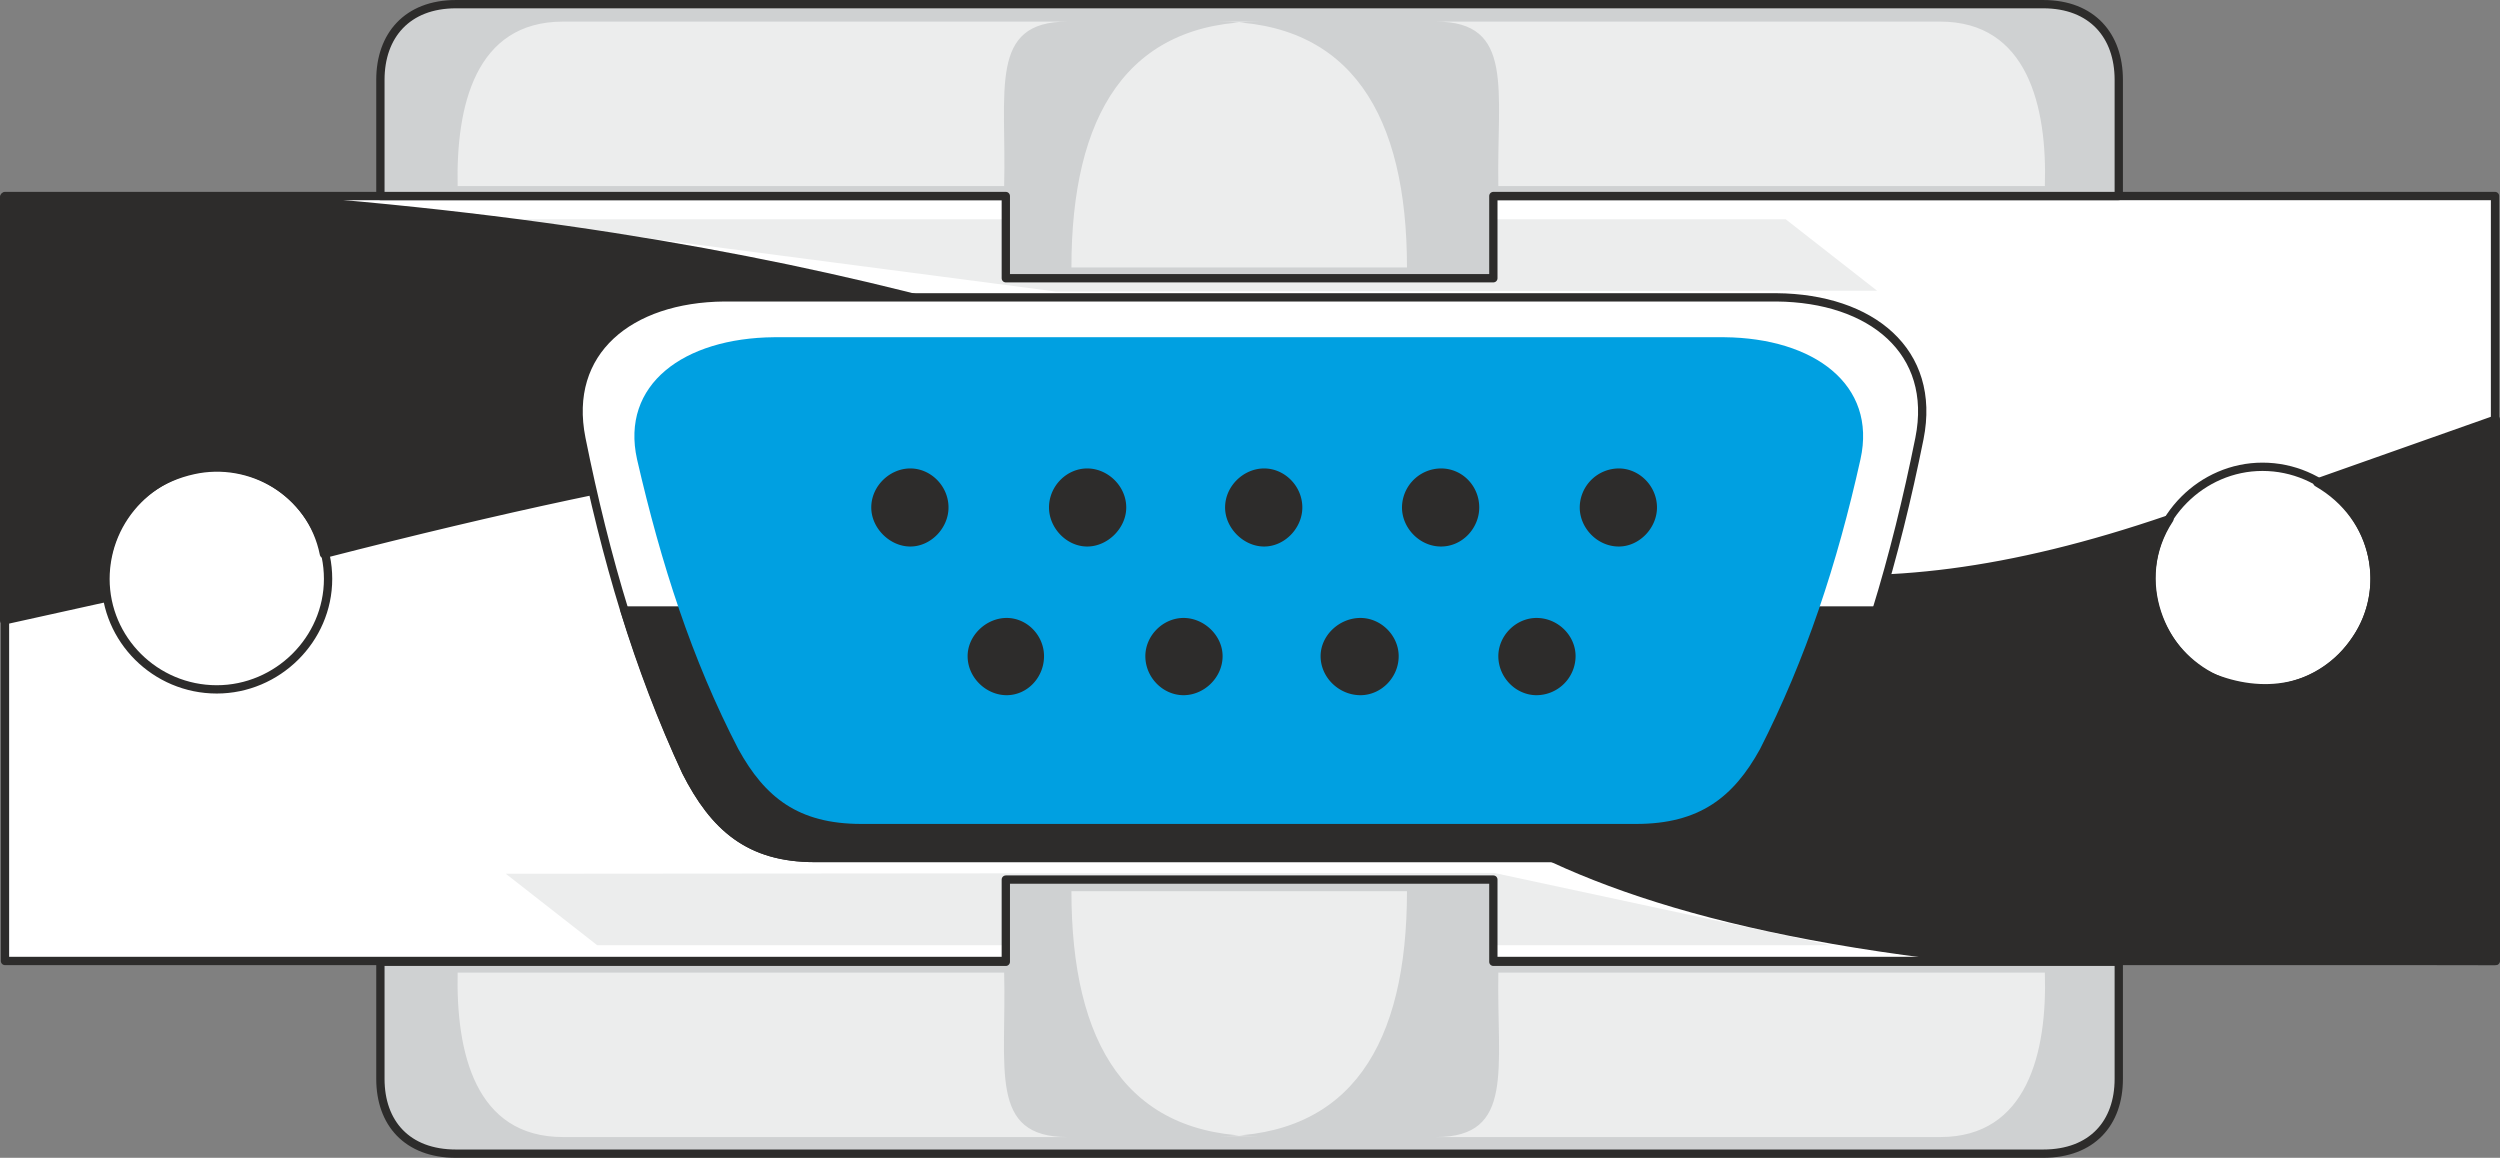 <svg xmlns="http://www.w3.org/2000/svg" width="288.96" height="133.824" viewBox="0 0 216.72 100.368"><rect x="0" y="0" width="216.72" height="100.368" fill="#808080" stroke="none"/><path d="M385.406 411.225c5.328 0 9.72 4.392 9.72 9.72 0 5.256-4.392 9.576-9.72 9.576-5.256 0-9.648-4.32-9.648-9.576 0-5.328 4.392-9.72 9.648-9.72zm-177.336 0c5.256 0 9.648 4.392 9.648 9.72 0 5.256-4.392 9.576-9.648 9.576-5.328 0-9.648-4.32-9.648-9.576 0-5.328 4.32-9.72 9.648-9.72zm-18.36-23.472h215.856v66.312H189.71z" style="fill:#fff;stroke:#2d2c2b;stroke-width:.72;stroke-linecap:round;stroke-linejoin:round;stroke-miterlimit:10.433" transform="translate(-189.278 -370.76)"/><path d="m344.078 389.769 7.92 6.192-71.208.072-47.88-6.264zm-103.032 62.928-7.92-6.192 85.68-.072 29.16 6.264z" style="fill:#eceded" transform="translate(-189.278 -370.76)"/><path d="M217.358 418.785c125.496-32.256 44.784 24.84 143.64 35.208l44.64.072V407.12l-15.48 5.472c5.256 3.024 6.264 9.288 3.384 13.536-3.096 4.68-8.28 5.112-12.6 3.312-4.104-1.872-7.128-8.352-3.6-13.68-56.232 19.296-59.76-20.52-166.392-27.936h-21.312v36.72l8.784-1.944c-.576-4.968 2.016-9.864 7.632-11.088 4.896-1.08 10.224 1.872 11.304 7.272z" style="fill:#2d2c2b;stroke:#2d2c2b;stroke-width:.72;stroke-linecap:round;stroke-linejoin:round;stroke-miterlimit:10.433" transform="translate(-189.278 -370.76)"/><path d="M259.91 445.137c-5.688 0-8.712-2.664-11.16-7.488-4.176-8.928-6.984-18.504-9.072-28.872-1.512-7.56 4.176-12.168 12.384-12.24h91.224c8.208.072 13.896 4.68 12.384 12.24-2.088 10.368-4.896 19.944-9.072 28.872-2.448 4.824-5.472 7.488-11.16 7.488z" style="fill:#fff;stroke:#2d2c2b;stroke-width:.72;stroke-linecap:round;stroke-linejoin:round;stroke-miterlimit:10.433" transform="translate(-189.278 -370.76)"/><path d="M259.91 445.137c-5.688 0-8.712-2.664-11.16-7.488-2.016-4.392-3.816-9.144-5.328-13.968h108.504c-1.44 4.824-3.24 9.576-5.328 13.968-2.448 4.824-5.472 7.488-11.16 7.488z" style="fill:#2d2c2b;stroke:#2d2c2b;stroke-width:.72;stroke-linecap:round;stroke-linejoin:round;stroke-miterlimit:10.433" transform="translate(-189.278 -370.76)"/><path d="M263.942 442.185c-5.472 0-8.352-2.304-10.656-6.48-4.032-7.776-6.696-16.056-8.784-25.128-1.44-6.48 4.032-10.512 11.88-10.584h82.368c7.776.072 13.248 4.104 11.808 10.584-2.016 9.072-4.752 17.352-8.712 25.128-2.304 4.176-5.256 6.48-10.728 6.48z" style="fill:#00a0e1" transform="translate(-189.278 -370.76)"/><path d="M318.734 394.88v-7.127h54.216v-10.08c0-3.816-2.304-6.552-6.552-6.552H228.806c-4.248 0-6.552 2.736-6.552 6.552v10.08h54.216v7.128zm0 52.129v7.128h54.216v10.152c0 3.816-2.304 6.48-6.552 6.48H228.806c-4.248 0-6.552-2.664-6.552-6.48v-10.152h54.216v-7.128z" style="fill:#cfd1d2;stroke:#2d2c2b;stroke-width:.72;stroke-linecap:round;stroke-linejoin:round;stroke-miterlimit:10.433" transform="translate(-189.278 -370.76)"/><path d="M319.166 455.073h47.376c.216 6.912-1.512 14.256-9.072 14.256h-43.704c6.84 0 5.256-5.904 5.4-14.256zm-7.92-7.056c0 13.248-4.824 21.24-16.344 21.24h3.6c-11.52 0-16.344-7.992-16.344-21.24zm-34.92 7.056H228.95c-.144 6.912 1.512 14.256 9.144 14.256h43.704c-6.84 0-5.256-5.904-5.472-14.256zm42.84-68.184h47.376c.216-6.912-1.512-14.256-9.072-14.256h-43.704c6.84 0 5.256 5.904 5.4 14.256zm-7.92 7.056c0-13.176-4.824-21.312-16.344-21.312h3.6c-11.52 0-16.344 8.136-16.344 21.312zm-34.92-7.056H228.95c-.144-6.912 1.512-14.256 9.144-14.256h43.704c-6.84 0-5.256 5.904-5.472 14.256z" style="fill:#eceded" transform="translate(-189.278 -370.76)"/><path d="M268.19 411.729c1.584 0 2.952 1.368 2.952 3.024 0 1.584-1.368 3.024-2.952 3.024-1.584 0-3.024-1.44-3.024-3.024 0-1.656 1.44-3.024 3.024-3.024zm15.336 0c1.584 0 3.024 1.368 3.024 3.024 0 1.584-1.44 3.024-3.024 3.024s-2.952-1.44-2.952-3.024c0-1.656 1.368-3.024 2.952-3.024zm15.336 0c1.584 0 2.952 1.368 2.952 3.024 0 1.584-1.368 3.024-2.952 3.024-1.584 0-3.024-1.44-3.024-3.024 0-1.656 1.44-3.024 3.024-3.024zm15.336 0c1.656 0 2.952 1.368 2.952 3.024 0 1.584-1.296 3.024-2.952 3.024s-3.024-1.44-3.024-3.024a3.042 3.042 0 0 1 3.024-3.024zm15.408 0c1.584 0 2.952 1.368 2.952 3.024 0 1.584-1.368 3.024-2.952 3.024-1.656 0-3.024-1.44-3.024-3.024a3.042 3.042 0 0 1 3.024-3.024zm-53.064 12.96c1.584 0 2.88 1.368 2.88 2.952 0 1.656-1.296 3.024-2.88 3.024-1.584 0-3.024-1.368-3.024-3.024 0-1.584 1.44-2.952 3.024-2.952zm15.336 0c1.584 0 3.024 1.368 3.024 2.952 0 1.656-1.44 3.024-3.024 3.024s-2.952-1.368-2.952-3.024c0-1.584 1.368-2.952 2.952-2.952zm15.336 0c1.584 0 2.952 1.368 2.952 2.952 0 1.656-1.368 3.024-2.952 3.024-1.656 0-3.096-1.368-3.096-3.024 0-1.584 1.44-2.952 3.096-2.952zm15.264 0c1.656 0 3.024 1.368 3.024 2.952a3.042 3.042 0 0 1-3.024 3.024c-1.584 0-2.952-1.368-2.952-3.024 0-1.584 1.368-2.952 2.952-2.952z" style="fill:#2d2c2b;stroke:#2d2c2b;stroke-width:.72;stroke-linecap:round;stroke-linejoin:round;stroke-miterlimit:10.433" transform="translate(-189.278 -370.76)"/></svg>
